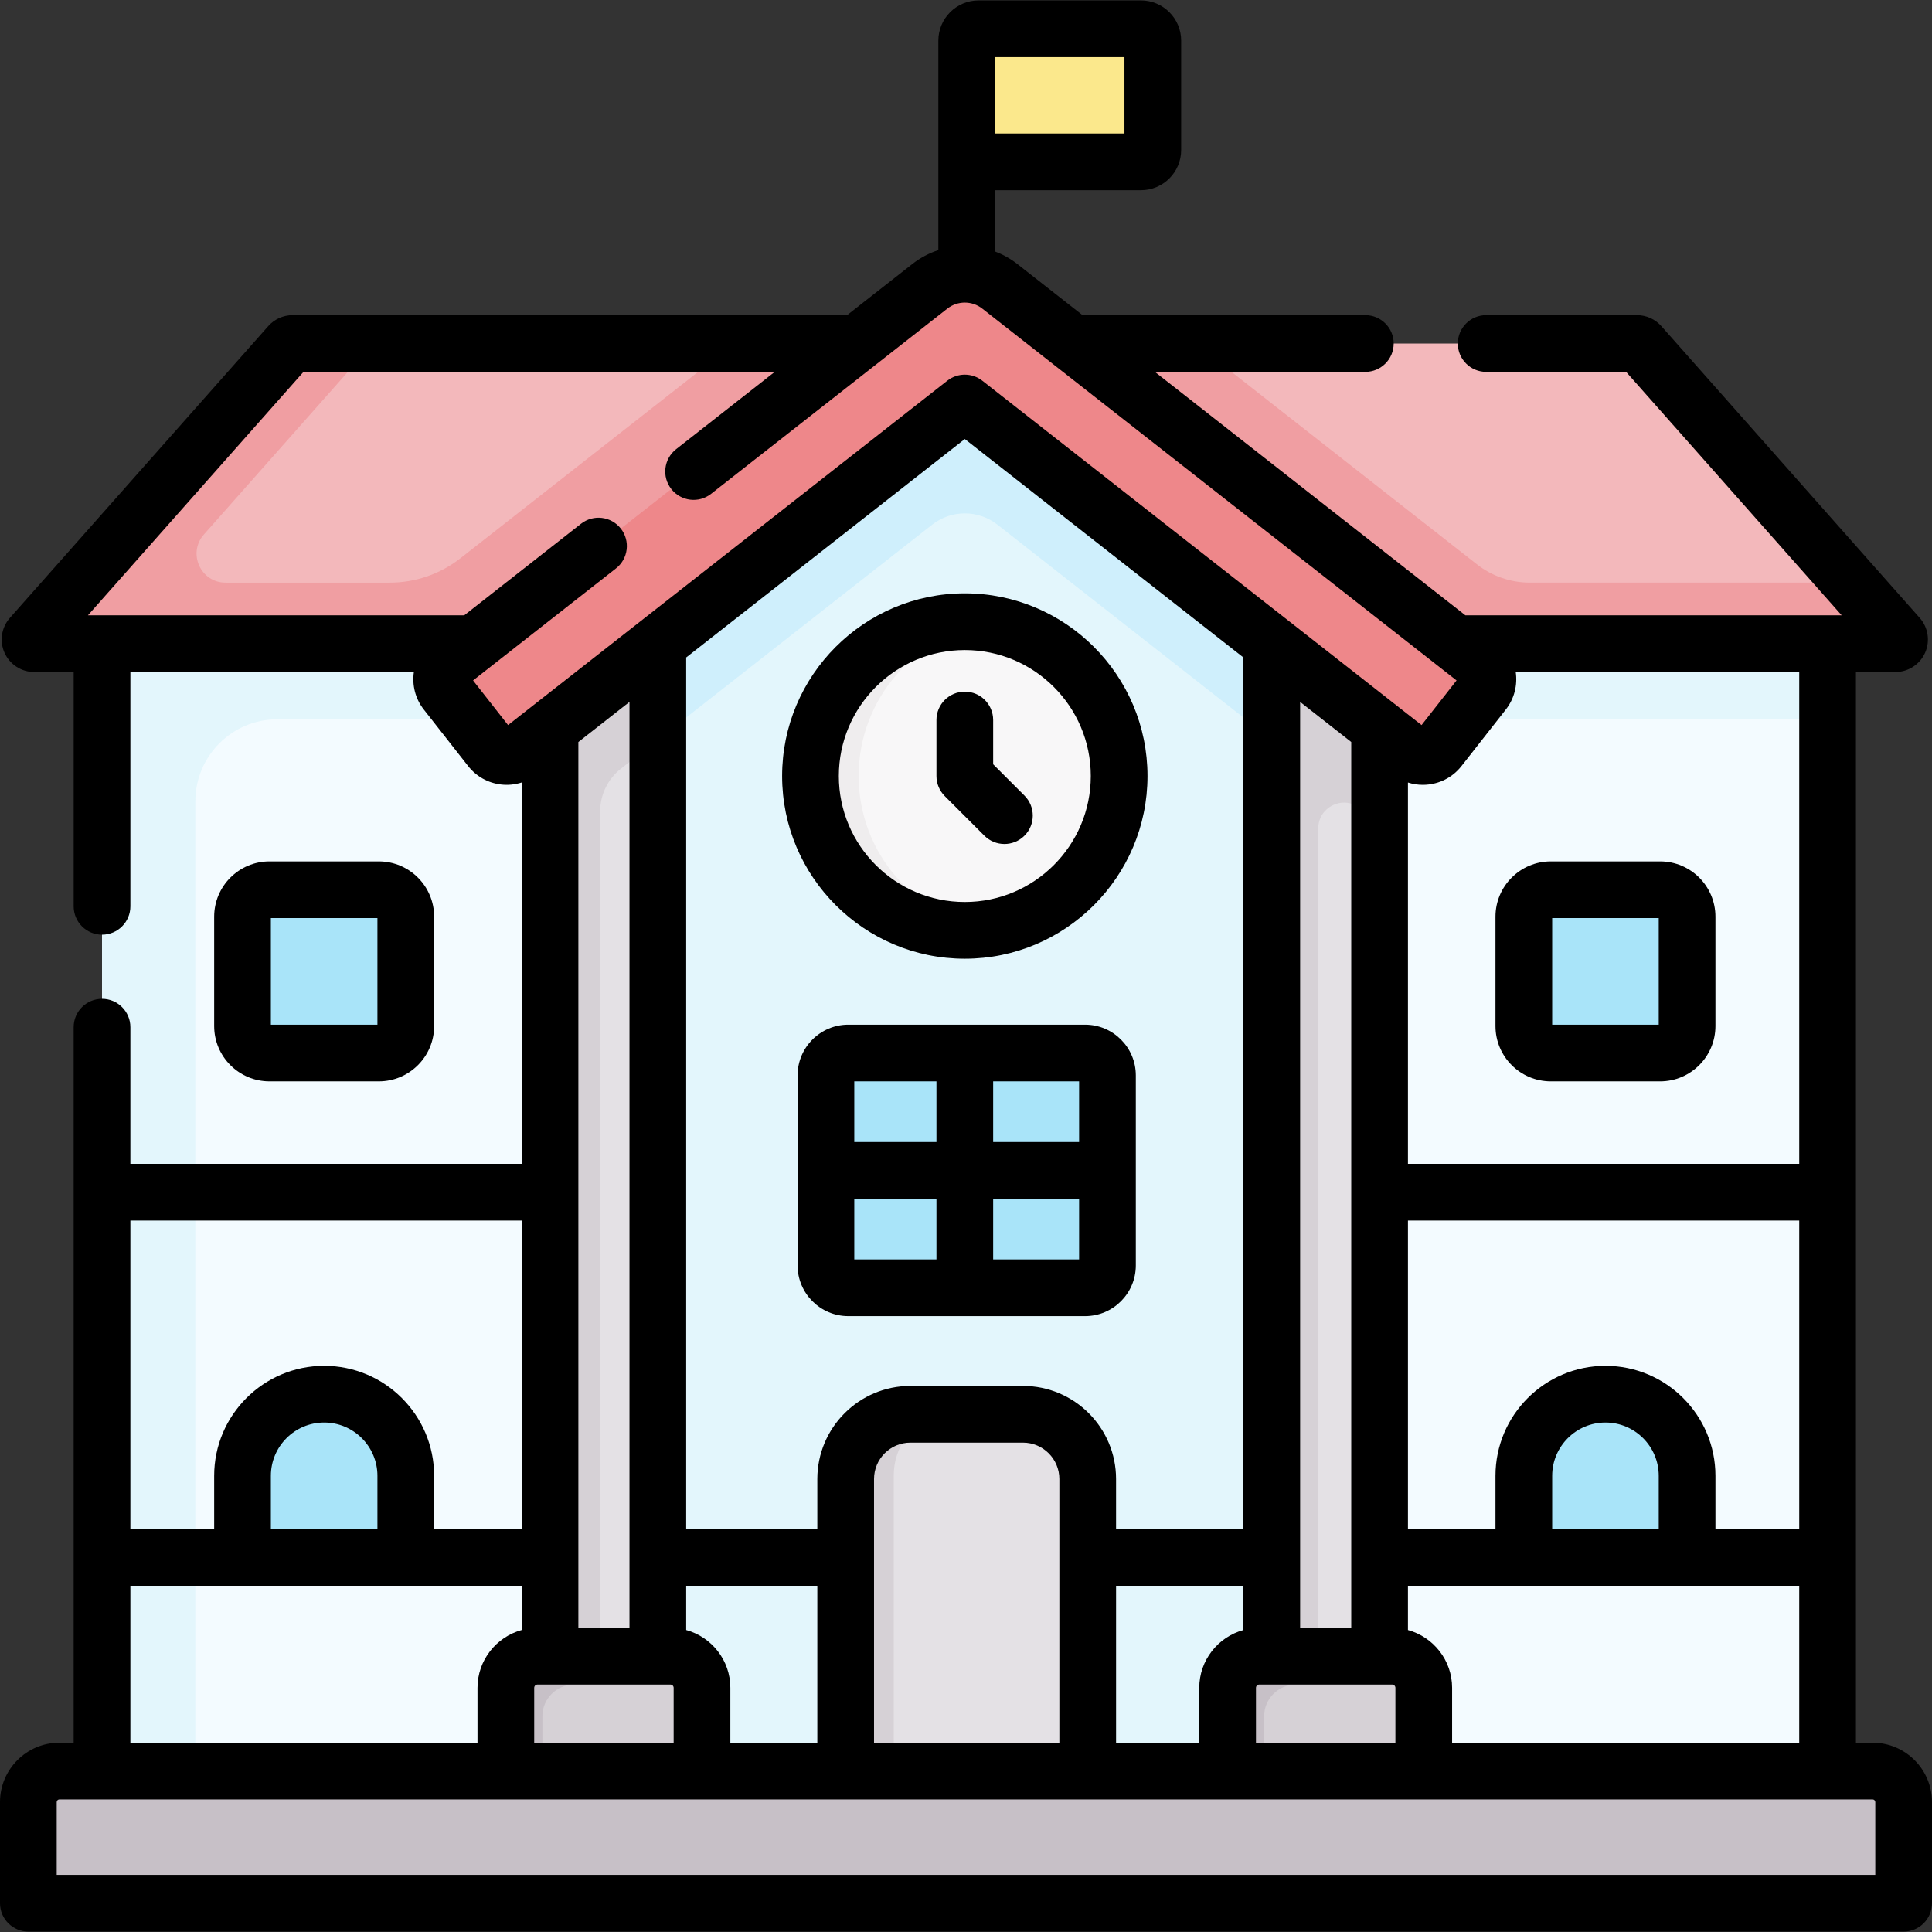 <svg id="Capa_1" enable-background="new 0 0 511.046 511.046" height="512" viewBox="0 0 511.046 511.046" width="512" xmlns="http://www.w3.org/2000/svg"><rect x="0" y="0" width="511.046" height="511.046" fill="#333333" stroke="none"/><g><g><g><path d="m483.427 170.262v322.96h-456.44v-322.96l67.6-49.9h342.67z" fill="#f3fbff"/></g><path d="m51.676 211.96c0-11.984 9.715-21.699 21.699-21.699h410.052v-19.999l-46.17-49.9h-324.351-18.319l-49.872 36.814-17.728 13.086v322.96h24.689z" fill="#e3f6fc"/><path d="m501.362 170.261c.953 0 1.46-1.125.828-1.839l-66.114-74.659c-1.631-1.842-3.974-2.897-6.435-2.897h-348.867c-2.461 0-4.804 1.055-6.435 2.897l-66.115 74.659c-.632.713-.125 1.839.828 1.839z" fill="#f3b8bb"/><path d="m502.19 168.422-12.674-14.312h-84.851c-5.066 0-9.986-1.699-13.973-4.824l-74.517-58.42h-121.936l-72.455 56.804c-5.323 4.173-11.891 6.441-18.654 6.441h-43.464c-6.6 0-10.108-7.792-5.732-12.733l44.731-50.512h-17.891c-2.461 0-4.804 1.055-6.435 2.897l-66.115 74.66c-.632.713-.125 1.839.828 1.839h492.311c.952-.001 1.459-1.126.827-1.84zm-246.983-36.407 28.183 22.095h-56.366z" fill="#f09ea2"/><path d="m403.077 411.972h43.186v-21.593c0-11.926-9.668-21.593-21.593-21.593-11.926 0-21.593 9.668-21.593 21.593z" fill="#a9e4f9"/><path d="m107.337 405.636h-43.186v-21.593c0-11.926 9.668-21.593 21.593-21.593 11.926 0 21.593 9.668 21.593 21.593z" fill="#a9e4f9"/><path d="m260.447 88.355-98.457 63.123v341.744h188.676v-341.744z" fill="#e3f6fc"/><path d="m161.99 151.478v53.619l84.597-66.323c5.061-3.968 12.178-3.968 17.24 0l86.839 68.081v-55.376l-90.219-63.122z" fill="#cfeffc"/><path d="m336.811 160.638-1.375 1.246v315.697h28.52v-301.27z" fill="#e4e1e5"/><path d="m348.696 167.5-11.885-6.862-1.375 1.246v315.696h13.26v-258.442c0-5.638 6.449-8.84 10.946-5.438 2.188 1.655 3.937 2.953 4.314 3.163v-40.552z" fill="#d6d1d6"/><path d="m324.724 481.475h51.884v-35.015c0-4.623-3.748-8.371-8.371-8.371h-35.142c-4.623 0-8.371 3.748-8.371 8.371z" fill="#d6d1d6"/><g><path d="m174.008 144.426-28.52 25.835v315.696h28.52z" fill="#e4e1e5"/></g><path d="m145.488 170.261v315.696h13.26v-271.322c0-4.417 2.03-8.589 5.506-11.314l9.754-7.647v-39.237-12.011z" fill="#d6d1d6"/><path d="m185.69 483.475h-51.884v-37.015c0-4.623 3.748-8.371 8.371-8.371h35.142c4.623 0 8.371 3.748 8.371 8.371z" fill="#d6d1d6"/><path d="m334.386 453.978c0-4.623 3.748-8.371 8.371-8.371h33.808c-.427-4.222-3.993-7.517-8.328-7.517h-35.142c-4.623 0-8.371 3.748-8.371 8.371v35.015h9.661v-27.498z" fill="#c7c0c7"/><path d="m143.468 453.978c0-4.623 3.748-8.371 8.371-8.371h33.808c-.427-4.222-3.993-7.517-8.328-7.517h-35.142c-4.623 0-8.371 3.748-8.371 8.371v37.015h9.662z" fill="#c7c0c7"/><g><path d="m287.719 484.475h-64.023v-93.254c0-9.454 7.664-17.118 17.118-17.118h29.786c9.454 0 17.118 7.664 17.118 17.118v93.254z" fill="#e4e1e5"/><path d="m236.414 483.475v-93.254c0-7.445 4.761-13.762 11.398-16.118h-6.999c-9.454 0-17.118 7.664-17.118 17.118v93.254h64.023v-1z" fill="#d6d1d6"/><path d="m503.546 503.439h-496.046v-26.753c0-4.534 3.676-8.21 8.21-7.21h479.625c4.534-1 8.21 2.676 8.21 7.21v26.753z" fill="#c7c0c7"/><circle cx="255.207" cy="205.272" fill="#f8f7f8" r="40.825"/><path d="m227.126 205.272c0-20.379 14.929-37.274 34.449-40.334-2.077-.325-4.2-.49-6.368-.49-22.547 0-40.825 18.278-40.825 40.825s18.278 40.825 40.825 40.825c2.168 0 4.295-.172 6.372-.498-19.52-3.061-34.453-19.949-34.453-40.328z" fill="#efedee"/><g id="XMLID_00000150791302004739842600000012963300980711026829_"><g><path d="m292.937 284.462v50.26c0 3.27-2.65 5.92-5.92 5.92h-62.62c-3.27 0-5.92-2.65-5.92-5.92v-50.26c0-3.27 2.65-5.92 5.92-5.92h62.62c3.27 0 5.92 2.65 5.92 5.92z" fill="#a9e4f9"/></g></g><g fill="#a9e4f9"><path d="m100.209 278.539h-28.93c-3.937 0-7.128-3.192-7.128-7.128v-28.929c0-3.937 3.192-7.128 7.128-7.128h28.929c3.937 0 7.128 3.192 7.128 7.128v28.929c.001 3.937-3.19 7.128-7.127 7.128z"/><path d="m410.205 278.539h28.929c3.937 0 7.128-3.192 7.128-7.128v-28.929c0-3.937-3.191-7.128-7.128-7.128h-28.929c-3.937 0-7.128 3.192-7.128 7.128v28.929c0 3.937 3.191 7.128 7.128 7.128z"/></g></g><path d="m372.975 198.93-117.768-92.329-117.768 92.329c-2.39 1.874-5.847 1.455-7.721-.935l-11.724-14.954c-1.874-2.39-1.455-5.847.935-7.721l127.023-99.584c5.436-4.261 13.074-4.261 18.51 0l127.023 99.584c2.39 1.874 2.809 5.331.935 7.721l-11.724 14.954c-1.874 2.391-5.331 2.809-7.721.935z" fill="#ee878a"/><path d="m302.298 41.41h-46.091v-32.071c0-1.732 1.404-3.136 3.136-3.136h42.955c1.732 0 3.136 1.404 3.136 3.136v28.935c0 1.732-1.404 3.136-3.136 3.136z" fill="#fbe88c"/></g><g><path d="m495.336 460.975h-4.409v-283.214h10.436c3.382 0 6.463-1.993 7.85-5.078 1.386-3.084.831-6.711-1.407-9.233l-68.353-77.188c-1.633-1.841-3.979-2.897-6.439-2.897h-39.898c-4.143 0-7.5 3.358-7.5 7.5s3.357 7.5 7.5 7.5h37.02l57.024 64.395h-99.539l-82.137-64.395h55.671c4.143 0 7.5-3.358 7.5-7.5s-3.357-7.5-7.5-7.5h-74.803l-17.26-13.532c-1.822-1.428-3.81-2.519-5.882-3.31v-16.21h38.591c5.864 0 10.636-4.771 10.636-10.636v-28.934c0-5.865-4.771-10.636-10.636-10.636h-42.955c-5.864 0-10.636 4.771-10.636 10.636v15.683 16.388 23.344c-2.435.8-4.768 2.019-6.882 3.676l-17.259 13.531h-146.668c-2.46 0-4.807 1.056-6.442 2.9l-68.352 77.186c-2.239 2.53-2.79 6.156-1.402 9.237 1.388 3.082 4.468 5.072 7.847 5.072h10.436v61.98c0 4.142 3.357 7.5 7.5 7.5s7.5-3.358 7.5-7.5v-61.98h74.992c-.499 3.402.329 6.994 2.613 9.908l11.724 14.953c2.142 2.733 5.221 4.469 8.668 4.886 1.883.227 3.749.033 5.505-.527v100.874h-103.503v-36.151c0-4.142-3.357-7.5-7.5-7.5s-7.5 3.358-7.5 7.5v189.271h-3.776c-8.663.001-15.711 7.049-15.711 15.712v26.753c0 4.142 3.357 7.5 7.5 7.5h496.046c4.143 0 7.5-3.358 7.5-7.5v-26.753c0-8.663-7.048-15.711-15.71-15.711zm-111.229 0v-14.515c0-7.299-4.96-13.447-11.682-15.291v-11.697h103.501v41.503zm-88.888 0v-41.503h33.688v11.697c-6.722 1.844-11.683 7.992-11.683 15.291v14.515zm-102.029 0v-14.515c0-7.299-4.96-13.447-11.683-15.291v-11.697h34.688v41.503zm-26.682-275.304v244.919h-13.52v-234.32zm309.419 218.801h-22.164v-14.093c0-16.042-13.051-29.093-29.093-29.093s-29.093 13.051-29.093 29.093v14.093h-23.151v-81.617h103.501zm-37.164 0h-28.186v-14.093c0-7.771 6.322-14.093 14.093-14.093s14.093 6.322 14.093 14.093zm-81.337 26.117h-13.52v-244.918l13.52 10.599zm-28.52-26.117h-33.688v-13.25c0-13.575-11.044-24.618-24.618-24.618h-29.787c-13.574 0-24.618 11.043-24.618 24.618v13.25h-34.688v-230.561l73.699-57.779 73.699 57.78v230.56zm-187.599 41.988c0-.48.391-.871.87-.871h35.143c.48 0 .871.391.871.871v14.515h-36.884zm89.888-55.238c0-5.304 4.314-9.618 9.618-9.618h29.787c5.304 0 9.618 4.314 9.618 9.618v69.753h-49.023zm101.029 55.238c0-.48.391-.871.871-.871h35.143c.479 0 .87.391.87.871v14.515h-36.884zm143.703-138.606h-103.501v-100.867c1.26.401 2.576.616 3.916.616.527 0 1.058-.032 1.589-.096 3.447-.417 6.526-2.153 8.667-4.885l11.726-14.956c2.283-2.914 3.111-6.505 2.612-9.907h74.992v130.095zm-212.72-292.747h34.227v20.207h-34.227v-8.888zm-138.076 164.882 37.81-29.643c3.26-2.556 3.831-7.27 1.275-10.53s-7.271-3.83-10.529-1.275l-30.892 24.219h-99.54l57.025-64.394h124.653l-26.092 20.456c-3.26 2.556-3.831 7.27-1.275 10.53s7.271 3.831 10.529 1.275l62.484-48.987c2.725-2.137 6.531-2.136 9.256 0l125.448 98.35-9.256 11.805-116.193-91.094c-2.717-2.13-6.537-2.13-9.254 0l-116.193 91.094zm12.857 142.865v81.617h-23.151v-14.093c0-16.042-13.051-29.093-29.093-29.093s-29.093 13.051-29.093 29.093v14.093h-22.164v-81.617zm-38.151 81.618h-28.186v-14.093c0-7.771 6.322-14.093 14.093-14.093s14.093 6.322 14.093 14.093zm-65.35 15h103.501v11.697c-6.722 1.844-11.682 7.992-11.682 15.291v14.515h-91.819zm461.559 76.467h-481.046v-19.253c0-.392.319-.71.711-.71h479.625c.392 0 .71.319.71.71z"/><path d="m206.883 205.272c0 26.646 21.678 48.325 48.324 48.325s48.324-21.678 48.324-48.325-21.678-48.325-48.324-48.325-48.324 21.678-48.324 48.325zm81.648 0c0 18.375-14.949 33.325-33.324 33.325s-33.324-14.949-33.324-33.325 14.949-33.325 33.324-33.325 33.324 14.949 33.324 33.325z"/><path d="m247.707 190.456v14.816c0 1.989.79 3.896 2.196 5.303l10.479 10.479c1.465 1.465 3.384 2.197 5.304 2.197 1.919 0 3.839-.732 5.303-2.197 2.93-2.929 2.93-7.677.001-10.606l-8.282-8.282v-11.71c0-4.142-3.357-7.5-7.5-7.5s-7.501 3.357-7.501 7.5z"/><path d="m287.021 271.039h-62.627c-7.4 0-13.421 6.021-13.421 13.421v50.26c0 7.4 6.021 13.42 13.421 13.42h62.627c7.4 0 13.421-6.021 13.421-13.42v-50.26c-.001-7.4-6.021-13.421-13.421-13.421zm-1.58 31.051h-22.734v-16.051h22.734zm-37.734-16.051v16.051h-21.734v-16.051zm-21.734 31.051h21.734v16.05h-21.734zm36.734 16.05v-16.05h22.734v16.05z"/><path d="m100.209 286.039c8.065 0 14.628-6.562 14.628-14.628v-28.93c0-8.066-6.562-14.628-14.628-14.628h-28.93c-8.065 0-14.628 6.562-14.628 14.628v28.93c0 8.066 6.562 14.628 14.628 14.628zm-28.558-43.186h28.186v28.187h-28.186z"/><path d="m395.577 242.481v28.93c0 8.066 6.562 14.628 14.628 14.628h28.93c8.065 0 14.628-6.562 14.628-14.628v-28.93c0-8.066-6.562-14.628-14.628-14.628h-28.93c-8.065 0-14.628 6.562-14.628 14.628zm15 .372h28.186v28.187h-28.186z"/></g></g></svg>